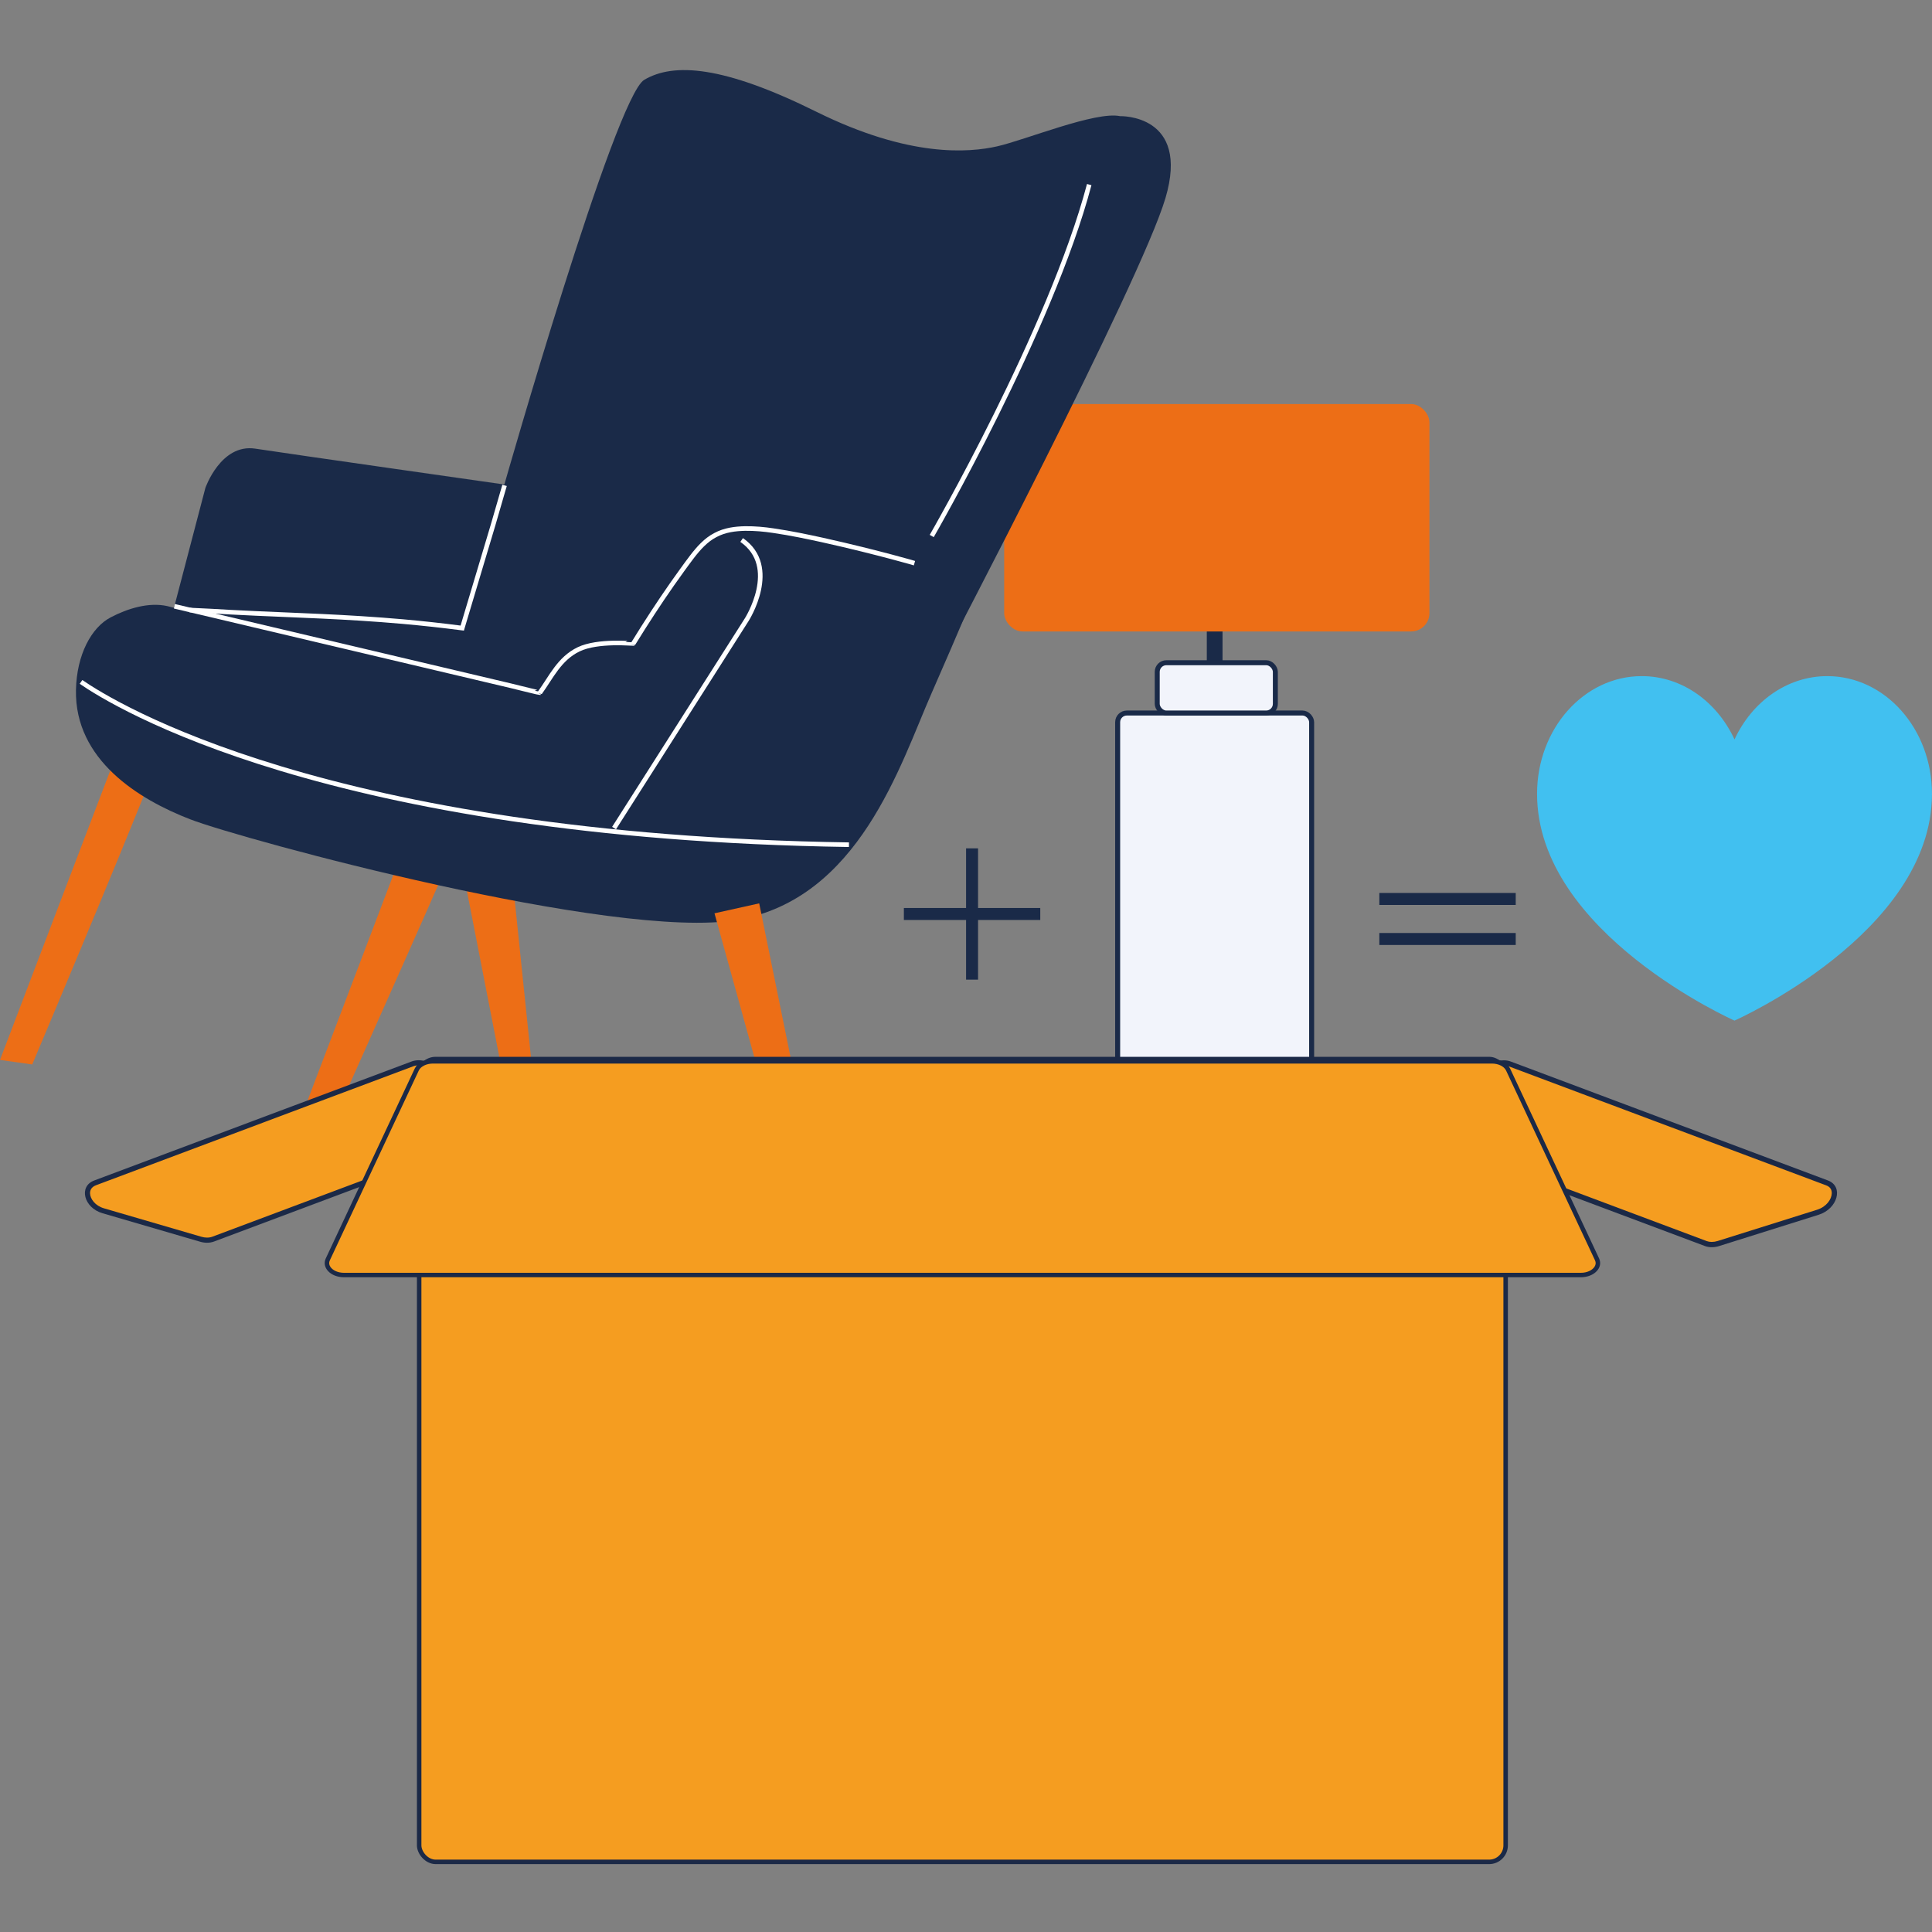 <svg xmlns="http://www.w3.org/2000/svg" id="a" data-name="Ebene 1" viewBox="0 0 500 500"><rect x="0" y="0" width="500" height="500" fill="#808080" stroke="none"/><defs><style>      .b {        fill: #f2f4fb;        stroke-width: 1.29px;      }      .b, .c, .d, .e {        stroke-miterlimit: 10;      }      .b, .d {        stroke: #1a2a48;      }      .f {        fill: #1b2947;      }      .f, .g, .h, .i, .j {        stroke-width: 0px;      }      .c {        fill: none;        stroke: #fff;        stroke-width: 1.19px;      }      .d {        fill: #fff;        stroke-width: 3.1px;      }      .g {        fill: #1a2a48;      }      .h {        fill: #41c0f0;      }      .i, .e {        fill: #f59d20;      }      .j {        fill: #ed6e16;      }      .e {        stroke: #1b2947;        stroke-width: 1.16px;      }    </style></defs><g><g><rect class="g" x="312.32" y="134.97" width="4.07" height="39.18"></rect><g><rect class="b" x="289.25" y="184.53" width="50.2" height="92.99" rx="2.37" ry="2.37"></rect><rect class="b" x="299.49" y="171.51" width="30.57" height="13.02" rx="2.37" ry="2.37"></rect></g><rect class="j" x="259.88" y="104.57" width="110.06" height="58.85" rx="4.75" ry="4.75"></rect></g><g><path class="j" d="M120.62,212.32c-.18,1.3-32.8,74.25-32.8,74.25l-8.44-1.18,29.17-76.75,12.06,3.67Z"></path><path class="j" d="M31.97,190.41C31.46,191.67,0,274.31,0,274.31l8.34,1.17s33.89-80.32,32.91-80.46-9.29-4.61-9.29-4.61Z"></path><polygon class="j" points="139.5 293.79 132.44 225.53 119.22 222.31 133 292.88 139.5 293.79"></polygon><path class="g" d="M252.19,153.49s-45.51-12.64-56.9-13.3c-11.39-.66-13.7,3.41-19.79,11.87-6.09,8.46-11.81,17.92-11.81,17.92,0,0-17.77-3.68-27.78,10.6l-92.6-23.72c-4.84-1.08-10.31.62-14.7,2.93-4.92,2.59-8.76,9.58-8.95,18.77-.37,18.1,16.27,28.35,29.6,33.49,13.33,5.14,109.98,31.47,141.54,26.02,31.56-5.45,42.18-40.19,50.21-58.48,8.03-18.29,11.19-26.09,11.19-26.09Z"></path><path class="g" d="M289.89,30.06s18.19-.58,11.73,21.21c-6.46,21.79-57.6,119.32-57.6,119.32l-128.57,24.89-70.39-38.32,8.09-30.88s3.99-11.53,12.92-10.17c8.93,1.37,64.46,9.28,64.46,9.28,0,0,28.59-100.24,36.2-104.73,7.61-4.49,20.41-3.7,44.52,8.25,24.11,11.94,39.51,10.61,46.83,8.96,7.32-1.66,25.48-9.15,31.8-7.81Z"></path><polygon class="j" points="210.74 303.74 196.48 233.79 184.91 236.36 203.27 302.7 210.74 303.74"></polygon><path class="c" d="M236.66,145.75c-.31-.09-.71-.21-1.22-.36-1.12-.3-2.7-.74-4.74-1.29-4.14-1.09-10.19-2.65-17.86-4.35-3.84-.84-8.07-1.74-12.72-2.42-2.32-.35-4.77-.58-7.3-.55-2.52.06-5.23.37-7.67,1.69-2.47,1.27-4.38,3.43-6.1,5.67-1.72,2.26-3.38,4.62-5.11,7.05-3.36,4.81-6.71,9.94-10.04,15.35-.04.06-9.14-.91-14.16,1.51-5.01,2.42-7.11,7.23-10.01,11.22-.05.07-4.98-1.18-7.63-1.82-33.61-7.94-64.04-15.13-86.12-20.35-.28-.07-.57-.14-.85-.2"></path><path class="c" d="M49.07,157.88c.79.06,4.5.19,5.79.28,2.71.17,6.63.38,11.48.6,9.69.47,23.1.8,37.84,2.1,5.3.47,10.41,1.04,15.12,1.65l.33.04.09-.31c3.17-10.6,5.91-19.77,7.89-26.38.93-3.21,1.68-5.79,2.22-7.67.23-.84.6-2.03.75-2.57"></path><path class="c" d="M158.92,214.31l34.35-53.97s8.67-13.63-1.33-20.59"></path><path class="c" d="M20.97,176.48c8.37,5.79,63.54,40.08,198.74,42.13"></path><path class="c" d="M241.13,138.72s30.83-53.37,40.76-90.95"></path></g><g><path class="d" d="M251.57,219.55v33.98"></path><path class="d" d="M269.22,236.54h-35.3"></path><g><path class="d" d="M392.27,232.65h-35.3"></path><path class="d" d="M392.27,243.01h-35.3"></path></g></g><path class="h" d="M397.79,205.44h0c0-16.82,12.13-30.46,27.09-30.46,10.44,0,19.49,6.65,24.01,16.38,4.52-9.73,13.57-16.38,24.01-16.38,14.96,0,27.09,13.64,27.09,30.46,0,.05,0,.1,0,.15-.14,35.97-51.1,58.54-51.1,58.54,0,0-51.1-22.63-51.1-58.68,0,0,0,0,0,0h0Z"></path></g><g><rect class="e" x="108.48" y="274.08" width="281.18" height="207.77" rx="4.27" ry="4.27"></rect><g><g><path class="i" d="M443,322.09c-.54,0-1.05-.09-1.51-.26l-82.14-30.8c-1.25-.47-1.93-1.43-1.89-2.71.05-1.77,1.53-4.01,4.27-4.87l25.74-8.09c.58-.18,1.16-.28,1.73-.28s1.05.09,1.51.26l82.13,30.79c1.26.47,1.93,1.43,1.89,2.71-.05,1.77-1.53,4.01-4.27,4.88l-25.74,8.09c-.58.18-1.17.28-1.73.28h0Z"></path><path class="f" d="M389.2,275.76c.46,0,.89.07,1.27.21l82.14,30.8c.99.37,1.48,1.06,1.45,2.06-.04,1.53-1.36,3.48-3.8,4.25l-25.74,8.09c-.52.16-1.03.24-1.53.24-.46,0-.89-.07-1.27-.21l-82.14-30.8c-.99-.37-1.48-1.06-1.45-2.06.04-1.53,1.36-3.48,3.8-4.25l25.74-8.09c.52-.16,1.03-.24,1.53-.24M389.2,274.41c-.63,0-1.28.1-1.93.31l-25.74,8.09c-4.93,1.55-6.5,7.33-2.42,8.87l82.14,30.8c.53.2,1.13.3,1.75.3s1.28-.1,1.93-.31l25.74-8.09c4.93-1.55,6.5-7.33,2.42-8.87l-82.14-30.8c-.53-.2-1.13-.3-1.75-.3h0Z"></path></g><g><path class="i" d="M53.6,320.96c-.54,0-1.08-.08-1.63-.24l-25.25-7.37c-2.71-.79-4.01-2.86-4.07-4.45-.05-1.29.65-2.27,1.97-2.77l82.14-30.8c.48-.18,1.02-.27,1.59-.27.54,0,1.08.08,1.63.24l25.25,7.37c2.71.79,4.01,2.86,4.07,4.45.05,1.29-.65,2.27-1.97,2.77l-82.14,30.8c-.48.18-1.02.27-1.59.27Z"></path><path class="f" d="M108.35,275.71h0c.47,0,.96.07,1.44.21l25.25,7.37c2.29.67,3.54,2.44,3.59,3.84.03.7-.22,1.63-1.54,2.13l-82.14,30.8c-.41.15-.87.23-1.36.23s-.96-.07-1.44-.21l-25.25-7.37c-2.29-.67-3.54-2.44-3.59-3.84-.03-.7.22-1.63,1.54-2.13l82.14-30.8c.41-.15.87-.23,1.36-.23M108.35,274.39c-.65,0-1.27.11-1.83.32l-82.14,30.8c-4.09,1.53-2.69,7.06,2.14,8.47l25.25,7.37c.61.18,1.22.27,1.81.27.65,0,1.27-.11,1.83-.32l82.14-30.8c4.09-1.53,2.69-7.06-2.14-8.47l-25.25-7.37c-.61-.18-1.22-.27-1.81-.27h0Z"></path></g><g><path class="i" d="M89,329.97c-1.72,0-3.3-.72-4.01-1.85-.31-.49-.59-1.27-.16-2.2l23.02-49.13c.6-1.28,2.27-2.13,4.17-2.13h274.11c1.89,0,3.57.86,4.17,2.13l23.02,49.13c.43.93.15,1.71-.16,2.2-.71,1.12-2.29,1.85-4.01,1.85H89Z"></path><path class="f" d="M386.13,275.25c1.65,0,3.14.74,3.64,1.8l23.02,49.13c.26.55.22,1.1-.12,1.64-.61.96-1.99,1.58-3.52,1.58H89c-1.53,0-2.91-.62-3.52-1.58-.34-.53-.38-1.08-.12-1.64l23.02-49.13c.5-1.06,1.99-1.8,3.64-1.8h274.11M386.13,274.08H112.02c-2.12,0-4,.99-4.69,2.47l-23.02,49.13c-1.12,2.38,1.28,4.87,4.69,4.87h320.15c3.41,0,5.81-2.49,4.69-4.87l-23.02-49.13c-.69-1.48-2.58-2.47-4.69-2.47h0Z"></path></g></g></g></svg>
